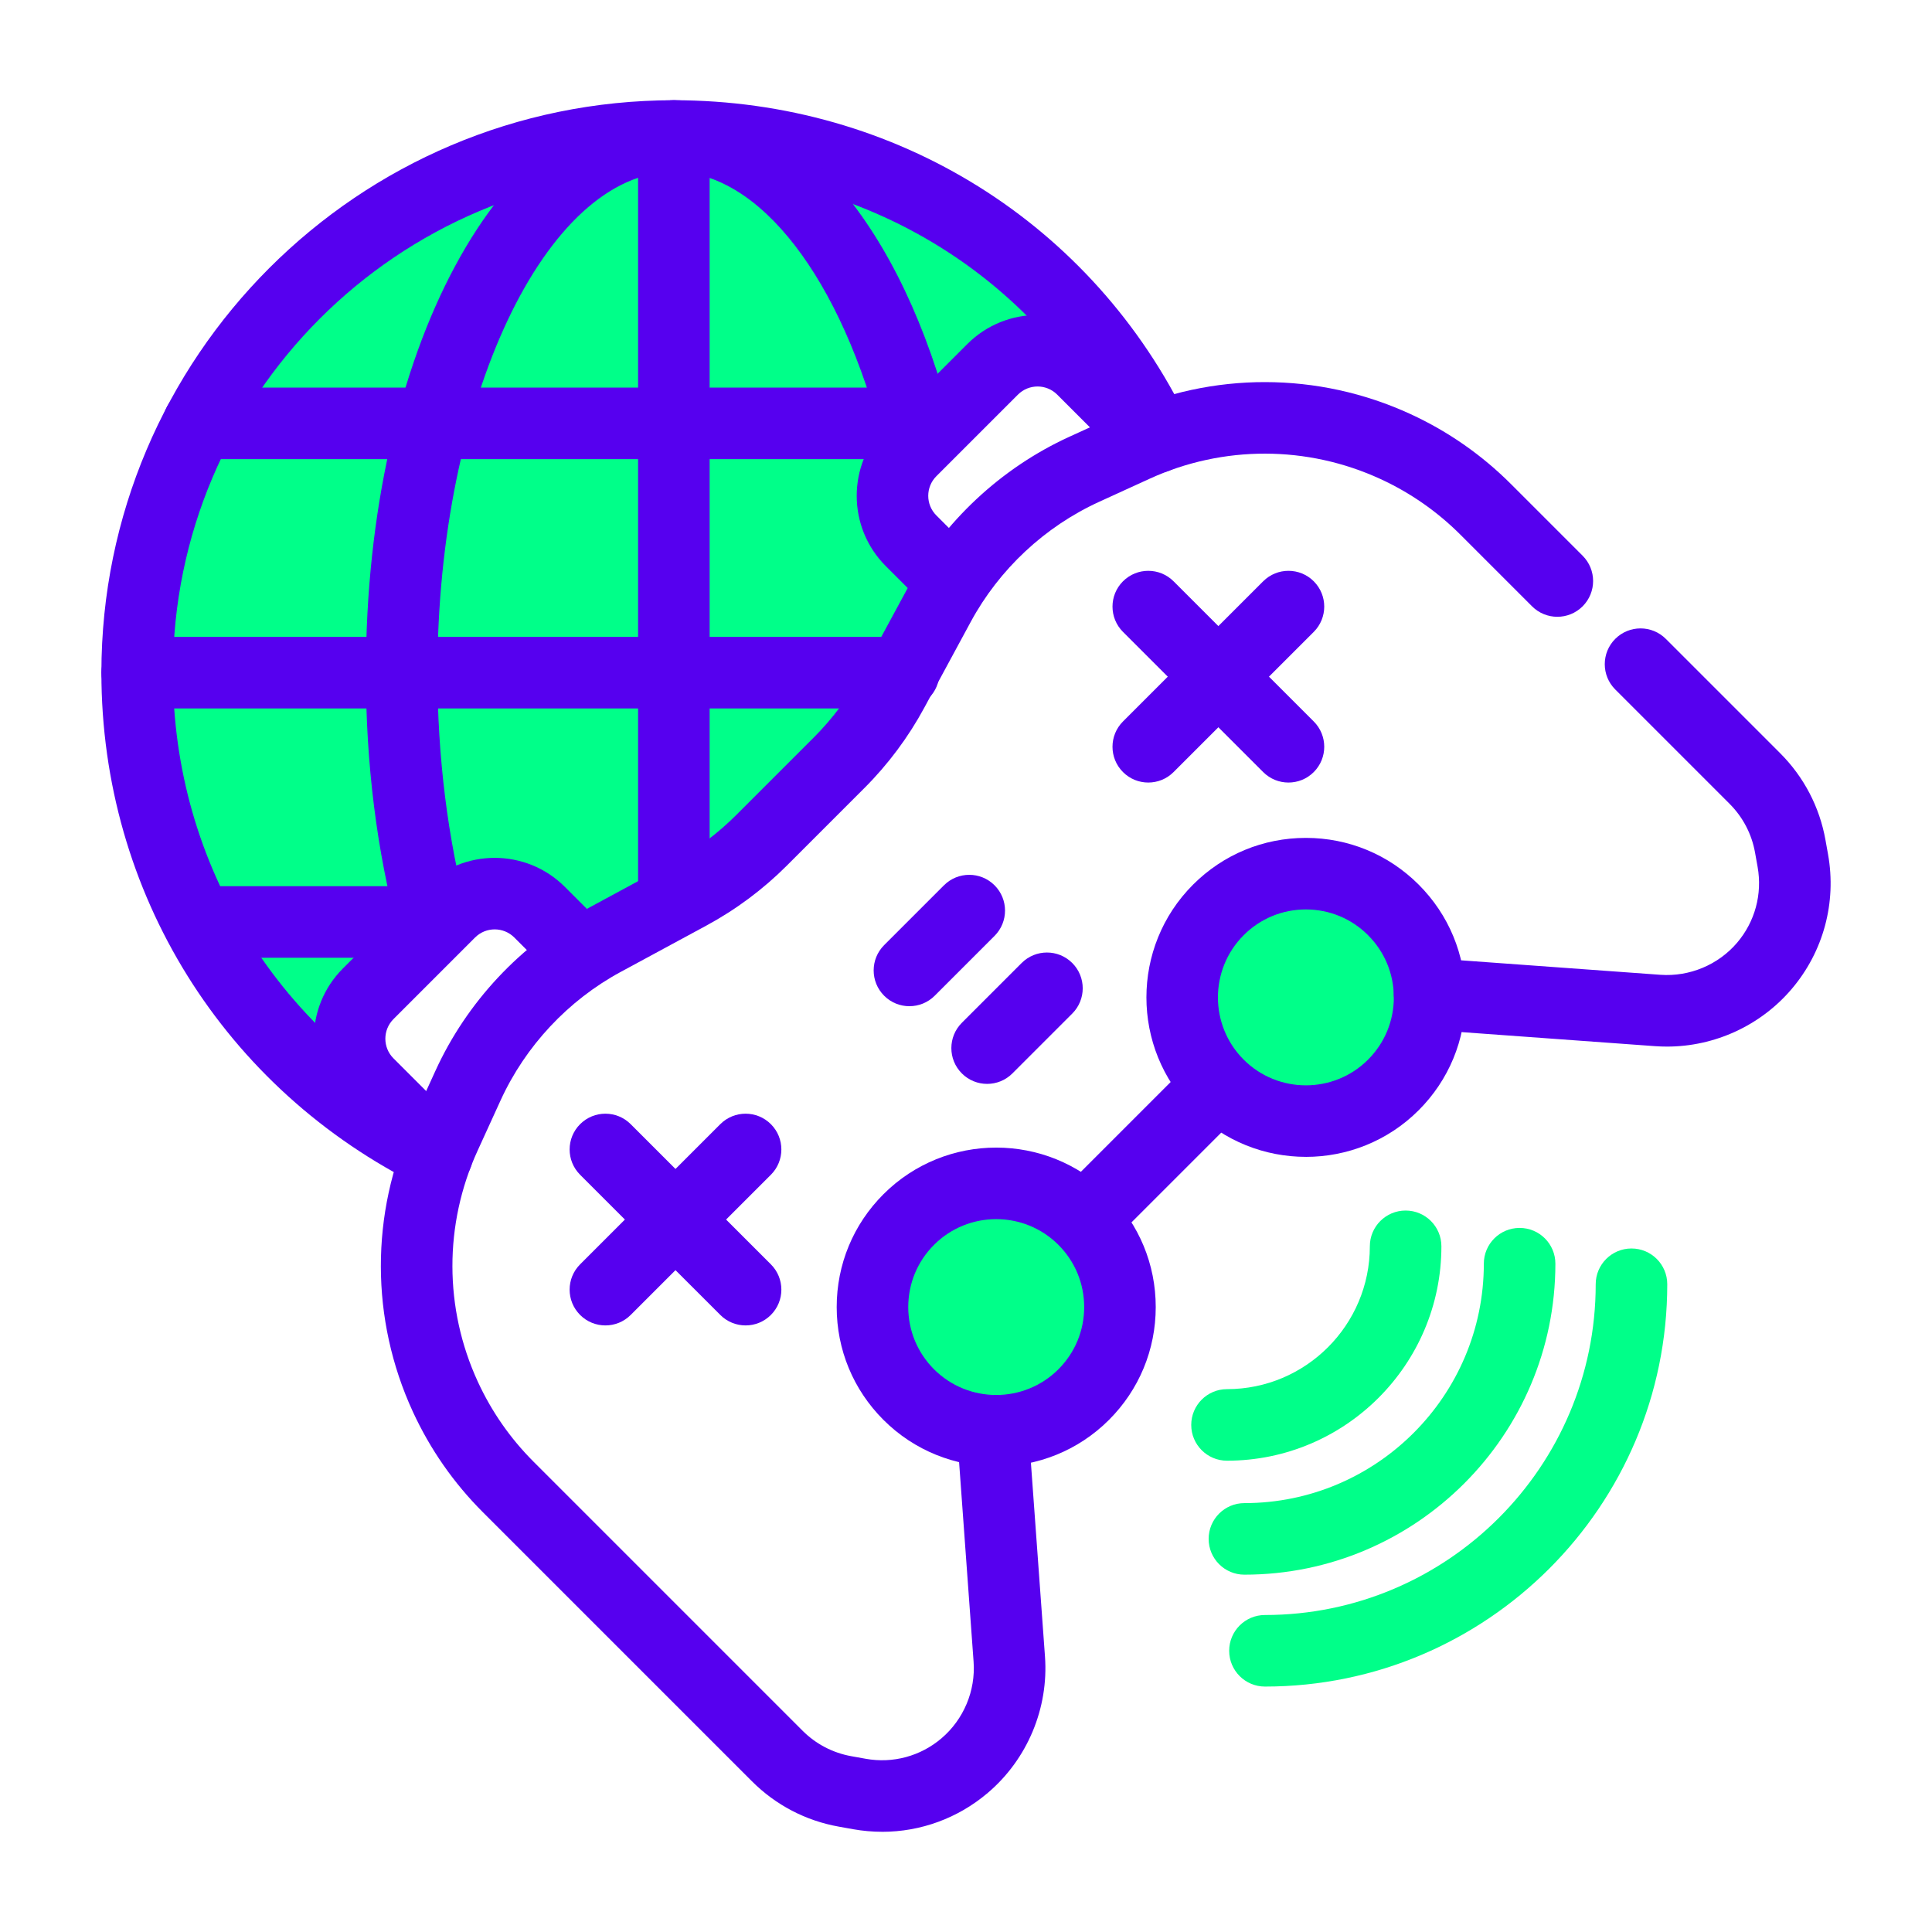 <?xml version="1.0" encoding="UTF-8"?><svg id="Layer_1" xmlns="http://www.w3.org/2000/svg" width="108" height="108" viewBox="0 0 108 108"><defs><style>.cls-1{fill:#00ff89;}.cls-1,.cls-2{stroke-width:0px;}.cls-2{fill:#5600ef;}</style></defs><circle class="cls-1" cx="55.69" cy="73.065" r="6.562"/><circle class="cls-1" cx="72.999" cy="55.756" r="6.562"/><path class="cls-1" d="M17.112,59.451l8.03-8.457,4.335-.919,4.365,3.309,10.554-8.234,7.387-8.022.89-5.152-2.786-4.257,3.757-5.227,6.604-4.703s-5.637-11.408-22.016-10.165S11.913,21.143,9.26,27.946s-3.101,24.772,7.853,31.505Z"/><path class="cls-2" d="M24.443,66.539c-.296,0-.597-.065-.881-.205-11.037-5.43-17.894-16.439-17.894-28.731C5.669,19.958,20.024,5.603,37.669,5.603c12.41,0,23.435,6.888,28.77,17.976.479.995.06,2.19-.935,2.669-.993.478-2.19.061-2.669-.935-4.664-9.69-14.308-15.71-25.167-15.71-15.44,0-28,12.56-28,28,0,10.756,6,20.39,15.659,25.141.991.488,1.399,1.687.912,2.678-.349.707-1.059,1.117-1.797,1.117Z"/><path class="cls-2" d="M24.191,53.541c-.885,0-1.693-.59-1.932-1.485-1.198-4.494-1.806-9.356-1.806-14.452,0-17.944,7.561-32,17.215-32,6.787,0,12.758,6.978,15.581,18.211.27,1.071-.381,2.158-1.452,2.427-1.062.272-2.158-.379-2.427-1.452-2.319-9.226-6.912-15.187-11.702-15.187-7.163,0-13.215,12.822-13.215,28,0,4.681.578,9.322,1.671,13.422.284,1.067-.35,2.163-1.417,2.448-.173.046-.347.068-.517.068Z"/><path class="cls-2" d="M37.669,52.075c-1.105,0-2-.895-2-2V7.603c0-1.105.895-2,2-2s2,.895,2,2v42.472c0,1.105-.895,2-2,2Z"/><path class="cls-2" d="M50.513,39.603H7.669c-1.105,0-2-.895-2-2s.895-2,2-2h42.844c1.105,0,2,.895,2,2s-.895,2-2,2Z"/><path class="cls-2" d="M51.254,25.666H11.102c-1.105,0-2-.895-2-2s.895-2,2-2h40.152c1.105,0,2,.895,2,2s-.895,2-2,2Z"/><path class="cls-2" d="M23.783,53.54h-12.682c-1.105,0-2-.895-2-2s.895-2,2-2h12.682c1.105,0,2,.895,2,2s-.895,2-2,2Z"/><path class="cls-2" d="M55.69,81.978c-2.284,0-4.567-.869-6.306-2.607-1.685-1.685-2.612-3.924-2.612-6.306s.928-4.622,2.612-6.306c3.478-3.478,9.135-3.476,12.61,0,1.685,1.684,2.612,3.923,2.612,6.306s-.928,4.621-2.612,6.306c-1.738,1.738-4.021,2.607-6.305,2.607ZM55.69,68.15c-1.26,0-2.519.479-3.478,1.438-.929.929-1.44,2.164-1.44,3.478s.512,2.548,1.44,3.478c1.918,1.916,5.036,1.916,6.954,0,.929-.93,1.44-2.164,1.44-3.478s-.512-2.549-1.44-3.478h0c-.959-.958-2.218-1.438-3.477-1.438Z"/><path class="cls-2" d="M72.999,64.669c-2.283,0-4.566-.869-6.306-2.607-3.477-3.478-3.477-9.135,0-12.611,1.685-1.685,3.924-2.612,6.306-2.612s4.622.928,6.306,2.612c1.685,1.685,2.612,3.924,2.612,6.306s-.928,4.621-2.612,6.306c-1.738,1.738-4.021,2.607-6.306,2.607ZM72.999,50.838c-1.313,0-2.549.512-3.478,1.441-1.917,1.917-1.917,5.037,0,6.955,1.919,1.916,5.038,1.917,6.955,0,.929-.93,1.44-2.164,1.44-3.478s-.512-2.548-1.44-3.477v-.001c-.929-.929-2.164-1.44-3.478-1.44Z"/><path class="cls-2" d="M49.313,102.398c-.539,0-1.081-.048-1.622-.144l-.803-.144c-1.847-.33-3.524-1.206-4.851-2.533l-15.042-15.042c-1.634-1.633-2.951-3.525-3.917-5.622-2.375-5.157-2.384-11.075-.024-16.237l1.292-2.828c1.748-3.824,4.747-7.032,8.444-9.033l4.795-2.593c1.316-.712,2.521-1.61,3.576-2.667l4.326-4.325c1.058-1.058,1.956-2.262,2.668-3.578l2.593-4.793c2.001-3.699,5.209-6.698,9.032-8.445l2.829-1.292c5.164-2.359,11.081-2.349,16.237.024,2.098.966,3.989,2.284,5.622,3.917l4.002,4.002c.781.781.781,2.047,0,2.828-.781.781-2.047.781-2.828,0l-4.002-4.002c-1.298-1.297-2.801-2.345-4.468-3.113-4.099-1.887-8.801-1.892-12.901-.019l-2.829,1.293c-3.038,1.388-5.587,3.771-7.177,6.71l-2.593,4.793c-.895,1.656-2.025,3.171-3.357,4.503l-4.325,4.325c-1.329,1.33-2.845,2.46-4.502,3.357l-4.795,2.593c-2.938,1.59-5.32,4.139-6.709,7.177l-1.292,2.828c-1.875,4.102-1.868,8.805.019,12.901.768,1.667,1.815,3.17,3.112,4.468l15.042,15.042c.746.746,1.69,1.238,2.728,1.424l.803.144c1.516.273,3.059-.144,4.231-1.142,1.244-1.058,1.916-2.66,1.797-4.287l-.89-12.253c-.08-1.102.749-2.06,1.851-2.14,1.087-.06,2.059.748,2.14,1.851l.89,12.252c.21,2.894-.984,5.744-3.196,7.624-1.667,1.418-3.756,2.177-5.905,2.177Z"/><path class="cls-2" d="M93.188,58.505c-.218,0-.436-.008-.656-.023l-12.763-.927c-1.102-.08-1.931-1.038-1.851-2.14.081-1.102,1.052-1.938,2.14-1.85l12.764.927c1.621.113,3.229-.553,4.286-1.797.998-1.173,1.414-2.716,1.144-4.233l-.144-.802c-.185-1.038-.679-1.981-1.425-2.728l-6.39-6.39c-.781-.781-.781-2.047,0-2.828.781-.781,2.047-.781,2.828,0l6.39,6.39c1.327,1.327,2.204,3.005,2.534,4.852l.144.802c.482,2.697-.259,5.44-2.033,7.527-1.737,2.044-4.304,3.22-6.968,3.22Z"/><path class="cls-2" d="M60.731,70.024c-.512,0-1.023-.195-1.414-.586-.781-.78-.781-2.047,0-2.828l6.938-6.939c.781-.781,2.047-.781,2.828,0,.781.78.781,2.047,0,2.828l-6.938,6.939c-.391.391-.902.586-1.414.586Z"/><path class="cls-2" d="M41.679,74.092c-.512,0-1.023-.195-1.414-.586l-7.837-7.836c-.781-.781-.781-2.047,0-2.828s2.047-.781,2.828,0l7.837,7.836c.781.781.781,2.047,0,2.828-.391.391-.902.586-1.414.586Z"/><path class="cls-2" d="M33.842,74.092c-.512,0-1.023-.195-1.414-.586-.781-.781-.781-2.047,0-2.828l7.837-7.836c.781-.781,2.047-.781,2.828,0s.781,2.047,0,2.828l-7.837,7.836c-.391.391-.902.586-1.414.586Z"/><path class="cls-2" d="M72.026,43.745c-.512,0-1.023-.195-1.414-.586l-7.837-7.836c-.781-.781-.781-2.047,0-2.828.781-.781,2.047-.781,2.828,0l7.837,7.836c.781.781.781,2.047,0,2.828-.391.391-.902.586-1.414.586Z"/><path class="cls-2" d="M64.189,43.745c-.512,0-1.023-.195-1.414-.586-.781-.781-.781-2.047,0-2.828l7.837-7.836c.781-.781,2.047-.781,2.828,0,.781.781.781,2.047,0,2.828l-7.837,7.836c-.391.391-.902.586-1.414.586Z"/><path class="cls-2" d="M50.838,56.248c-.512,0-1.023-.195-1.414-.586-.781-.781-.781-2.048,0-2.829l3.344-3.344c.781-.781,2.047-.781,2.828,0,.781.781.781,2.047,0,2.828l-3.344,3.344c-.391.391-.902.586-1.414.586Z"/><path class="cls-2" d="M55.181,60.59c-.512,0-1.023-.195-1.414-.586-.781-.781-.781-2.047,0-2.828l3.344-3.344c.781-.781,2.047-.781,2.828,0,.781.781.781,2.047,0,2.828l-3.344,3.344c-.391.391-.902.586-1.414.586Z"/><path class="cls-2" d="M24.259,66.256c-.512,0-1.023-.195-1.414-.586l-3.679-3.679c-2.164-2.164-2.164-5.686,0-7.85l4.562-4.562c2.164-2.165,5.686-2.165,7.85,0l2.248,2.248c.781.781.781,2.047,0,2.829-.781.781-2.047.781-2.828-.001l-2.248-2.248c-.606-.605-1.588-.605-2.193,0l-4.562,4.562c-.605.605-.605,1.589,0,2.193l3.679,3.679c.781.781.781,2.047,0,2.828-.391.391-.902.586-1.414.586Z"/><path class="cls-2" d="M53.177,34.478c-.512,0-1.023-.195-1.414-.586l-2.249-2.249c-2.164-2.164-2.164-5.686,0-7.85l4.561-4.562c2.164-2.166,5.686-2.163,7.85-.001l3.679,3.679c.781.781.781,2.047,0,2.828-.781.781-2.047.781-2.828,0l-3.679-3.679c-.606-.604-1.588-.604-2.193.001l-4.561,4.561c-.605.605-.605,1.588,0,2.193l2.249,2.249c.781.781.781,2.047,0,2.828-.391.391-.902.586-1.414.586Z"/><path class="cls-1" d="M70.712,94.28c-1.105,0-2-.895-2-2s.895-2,2-2c10.195,0,18.489-8.294,18.489-18.489,0-1.105.895-2,2-2s2,.895,2,2c0,12.4-10.089,22.489-22.489,22.489Z"/><path class="cls-1" d="M69.564,88.025c-1.105,0-2-.895-2-2s.895-2,2-2c7.379,0,13.383-6.004,13.383-13.383,0-1.105.895-2,2-2s2,.895,2,2c0,9.585-7.798,17.383-17.383,17.383Z"/><path class="cls-1" d="M68.591,81.654c-1.105,0-2-.895-2-2s.895-2,2-2c4.402,0,7.984-3.582,7.984-7.984,0-1.105.895-2,2-2s2,.895,2,2c0,6.608-5.376,11.984-11.984,11.984Z"/></svg>